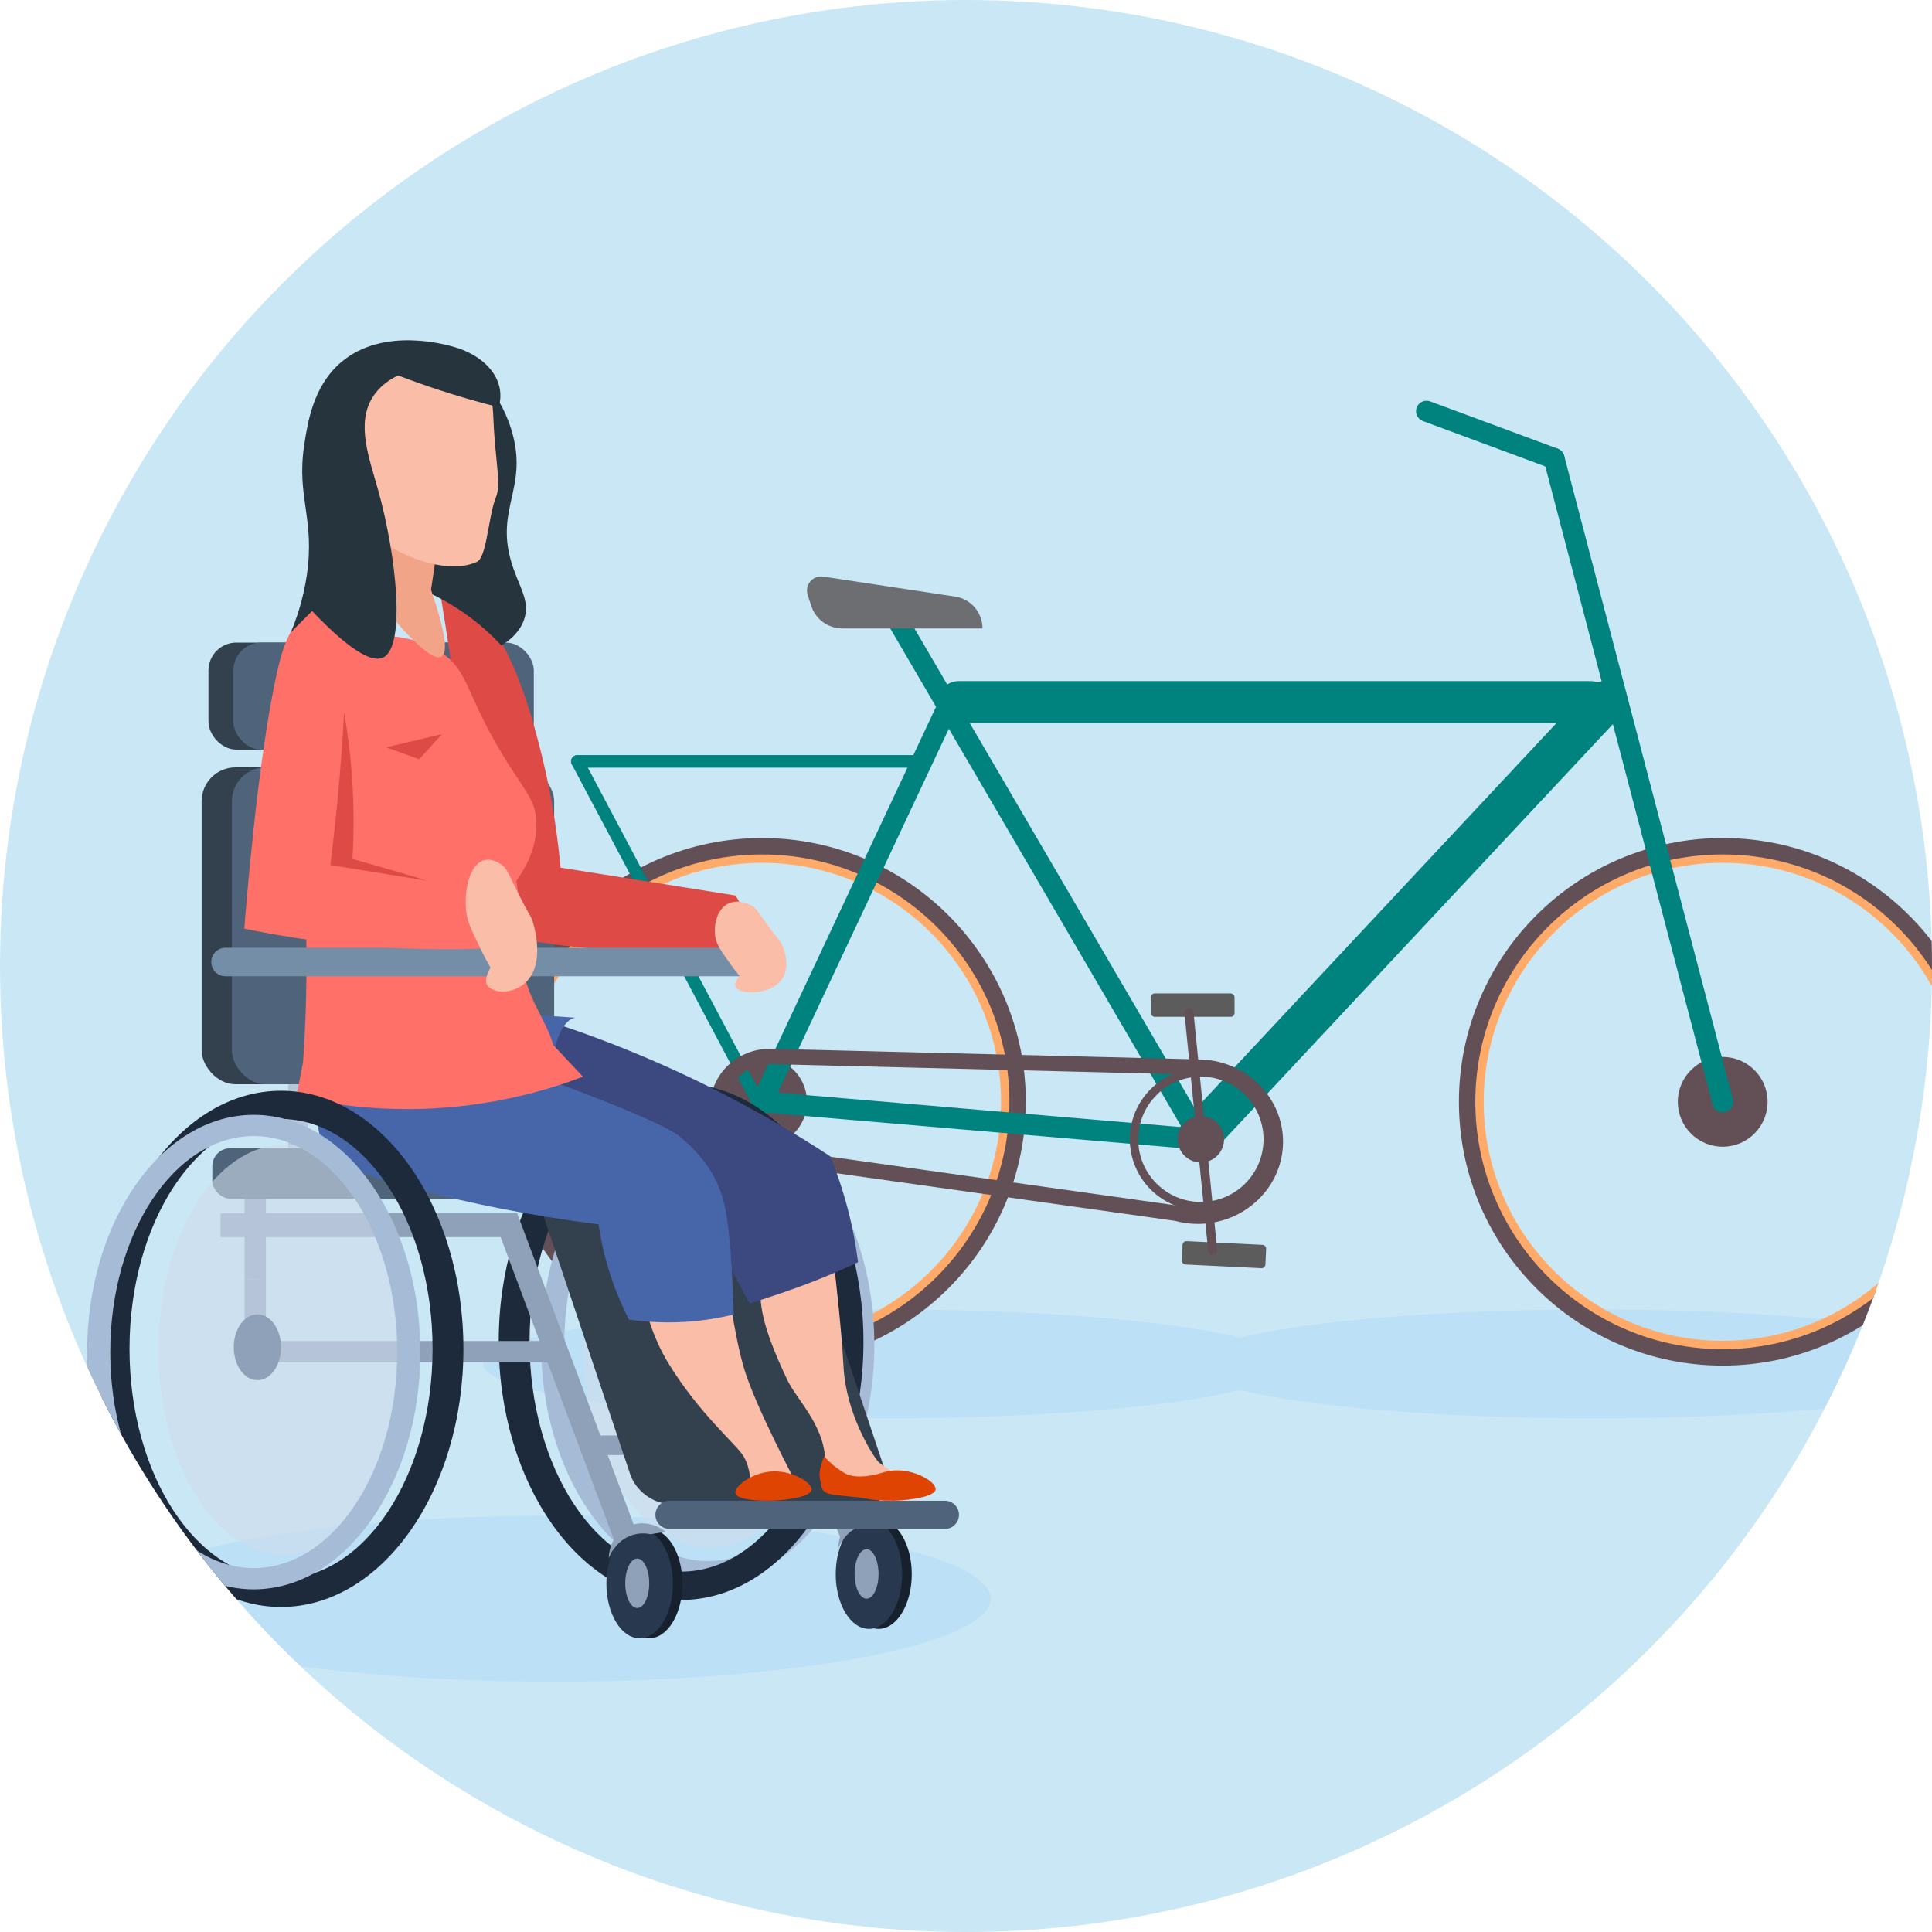 <?xml version="1.0" encoding="UTF-8"?>
<svg preserveAspectRatio="xMidYMid slice" width="200px" height="200px" xmlns="http://www.w3.org/2000/svg" xmlns:xlink="http://www.w3.org/1999/xlink" viewBox="0 0 300 300">
  <defs>
    <style>
      .cls-1 {
        fill: #e04403;
      }

      .cls-2 {
        fill: #748ea8;
      }

      .cls-3 {
        fill: #26343d;
      }

      .cls-4 {
        fill: #33414f;
      }

      .cls-5 {
        fill: #cae7f5;
      }

      .cls-6 {
        fill: #3c4981;
      }

      .cls-7 {
        fill: #a6bcd6;
      }

      .cls-8 {
        fill: #27384f;
      }

      .cls-9 {
        fill: none;
      }

      .cls-10 {
        fill: #f2a488;
      }

      .cls-11 {
        fill: #4666a9;
      }

      .cls-12 {
        fill: #17212e;
      }

      .cls-13 {
        fill: #de4a46;
      }

      .cls-14 {
        fill: #00827e;
      }

      .cls-15 {
        fill: #ff7068;
      }

      .cls-16 {
        fill: #4f647a;
      }

      .cls-17 {
        fill: #ffaa69;
      }

      .cls-18 {
        fill: #fabea8;
      }

      .cls-19 {
        fill: #8a5139;
      }

      .cls-20 {
        fill: #3fa9f5;
        opacity: .1;
      }

      .cls-21 {
        fill: #6d6e71;
      }

      .cls-22 {
        fill: #1d2a3b;
      }

      .cls-23 {
        fill: #8ea1b8;
      }

      .cls-24 {
        fill: #5c5c5c;
      }

      .cls-25 {
        fill: #cedced;
        opacity: .6;
      }

      .cls-26 {
        fill: #634f56;
      }

      .cls-27 {
        fill: #b4c7db;
      }

      .cls-28 {
        clip-path: url(#clippath);
      }
    </style>
    <clipPath id="clippath">
      <circle class="cls-9" cx="150" cy="150" r="150"></circle>
    </clipPath>
  </defs>
  <g id="Background">
    <circle class="cls-5" cx="150" cy="150" r="150"></circle>
  </g>
  <g id="Layer_1" data-name="Layer 1">
    <g class="cls-28">
      <path class="cls-20" d="M247.47,203.33c-23.66,0-44.26,1.77-54.91,4.38-10.65-2.61-31.24-4.38-54.91-4.38-34.59,0-62.63,3.78-62.63,8.45s28.04,8.45,62.63,8.45c23.66,0,44.26-1.77,54.91-4.38,10.65,2.61,31.24,4.38,54.91,4.38,34.59,0,62.63-3.78,62.63-8.45s-28.04-8.45-62.63-8.45Z"></path>
      <ellipse class="cls-20" cx="86.05" cy="248.24" rx="67.78" ry="12.89"></ellipse>
      <g>
        <rect class="cls-24" x="178.7" y="154.27" width="13" height="3.63" rx=".59" ry=".59" transform="translate(370.4 312.16) rotate(180)"></rect>
        <path class="cls-26" d="M125.3,171.09c0,3.85-3.12,6.97-6.97,6.97s-6.97-3.12-6.97-6.97,3.12-6.97,6.97-6.97,6.97,3.12,6.97,6.97Z"></path>
        <path class="cls-26" d="M118.33,212.05c-22.59,0-40.96-18.37-40.96-40.96s18.37-40.96,40.96-40.96,40.96,18.37,40.96,40.96-18.37,40.96-40.96,40.96ZM118.33,133.38c-20.79,0-37.71,16.92-37.71,37.71s16.92,37.71,37.71,37.71,37.71-16.92,37.71-37.71-16.92-37.71-37.71-37.71Z"></path>
        <path class="cls-17" d="M118.33,209.5c-21.18,0-38.41-17.23-38.41-38.41s17.23-38.41,38.41-38.41,38.41,17.23,38.41,38.41-17.23,38.41-38.41,38.41ZM118.33,133.98c-20.46,0-37.11,16.65-37.11,37.11s16.65,37.11,37.11,37.11,37.11-16.65,37.11-37.11-16.65-37.11-37.11-37.11Z"></path>
        <path class="cls-14" d="M186.47,178.53s-.09,0-.14,0l-68.14-5.82c-.89-.08-1.56-.86-1.48-1.76.08-.89.86-1.55,1.76-1.48l68.14,5.82c.89.08,1.56.86,1.48,1.76-.07.85-.78,1.49-1.62,1.49Z"></path>
        <path class="cls-14" d="M186.47,178.53c-.56,0-1.1-.29-1.41-.81l-46.96-80.37c-.45-.78-.19-1.77.58-2.22.78-.45,1.77-.19,2.22.58l46.96,80.37c.45.78.19,1.77-.58,2.22-.26.15-.54.22-.82.22Z"></path>
        <path class="cls-14" d="M186.25,179.57c-.8,0-1.59-.29-2.22-.88-1.31-1.23-1.38-3.29-.15-4.6l62.95-67.31c1.23-1.31,3.29-1.38,4.6-.15,1.31,1.23,1.38,3.29.15,4.6l-62.95,67.31c-.64.68-1.51,1.03-2.38,1.03Z"></path>
        <path class="cls-26" d="M267.5,212.05c-22.59,0-40.96-18.37-40.96-40.96s18.37-40.96,40.96-40.96,40.96,18.37,40.96,40.96-18.37,40.96-40.96,40.96ZM267.5,133.38c-20.79,0-37.71,16.92-37.71,37.71s16.92,37.71,37.71,37.71,37.71-16.92,37.71-37.71-16.92-37.71-37.71-37.71Z"></path>
        <path class="cls-17" d="M267.5,209.5c-21.18,0-38.41-17.23-38.41-38.41s17.23-38.41,38.41-38.41,38.41,17.23,38.41,38.41-17.23,38.41-38.41,38.41ZM267.5,133.98c-20.46,0-37.11,16.65-37.11,37.11s16.65,37.11,37.11,37.11,37.11-16.65,37.11-37.11-16.65-37.11-37.11-37.11Z"></path>
        <path class="cls-26" d="M274.47,171.09c0,3.85-3.12,6.97-6.97,6.97s-6.97-3.12-6.97-6.97,3.12-6.97,6.97-6.97,6.97,3.12,6.97,6.97Z"></path>
        <path class="cls-26" d="M186.47,187.94c-6.08,0-11.03-4.95-11.03-11.03s4.95-11.03,11.03-11.03,11.03,4.95,11.03,11.03-4.95,11.03-11.03,11.03ZM186.47,167.18c-5.36,0-9.73,4.36-9.73,9.73s4.36,9.73,9.73,9.73,9.73-4.36,9.73-9.73-4.36-9.73-9.73-9.73Z"></path>
        <path class="cls-26" d="M190.07,176.91c0,1.99-1.61,3.6-3.6,3.6s-3.6-1.61-3.6-3.6,1.61-3.6,3.6-3.6,3.6,1.61,3.6,3.6Z"></path>
        <path class="cls-14" d="M267.5,172.72c-.72,0-1.38-.48-1.57-1.21l-26.19-99.9c-.23-.87.29-1.76,1.16-1.98.87-.23,1.76.29,1.99,1.16l26.19,99.9c.23.87-.29,1.76-1.16,1.98-.14.04-.28.05-.41.05Z"></path>
        <path class="cls-14" d="M246.92,112.26h-98.06c-1.8,0-3.25-1.46-3.25-3.25s1.46-3.25,3.25-3.25h98.06c1.8,0,3.25,1.46,3.25,3.25s-1.46,3.25-3.25,3.25Z"></path>
        <path class="cls-14" d="M118.33,172.72c-.23,0-.47-.05-.69-.15-.81-.38-1.16-1.35-.78-2.16l28.85-61.43c.38-.81,1.35-1.16,2.16-.78.81.38,1.16,1.35.78,2.16l-28.85,61.43c-.28.59-.86.94-1.47.94Z"></path>
        <path class="cls-14" d="M117.7,172.1c-.35,0-.69-.19-.86-.52l-28.05-52.89c-.25-.48-.07-1.07.41-1.32.48-.25,1.07-.07,1.32.4l28.05,52.89c.25.48.07,1.07-.4,1.32-.15.08-.3.11-.46.11Z"></path>
        <path class="cls-14" d="M143.15,119.21h-53.5c-.54,0-.98-.44-.98-.98s.44-.98.98-.98h53.5c.54,0,.98.44.98.98s-.44.98-.98.98Z"></path>
        <path class="cls-21" d="M125.41,92.37l.56,1.71c.68,2.09,2.63,3.5,4.82,3.5h21.77c0-2.47-1.8-4.57-4.24-4.94l-20.49-3.11c-1.61-.25-2.92,1.3-2.41,2.85Z"></path>
        <path class="cls-14" d="M241.31,72.82c-.19,0-.38-.03-.56-.1l-19.81-7.34c-.84-.31-1.27-1.25-.96-2.09.31-.84,1.25-1.27,2.09-.96l19.81,7.34c.84.31,1.27,1.25.96,2.09-.24.66-.86,1.06-1.52,1.06Z"></path>
        <path class="cls-19" d="M182.66,158.52s-.2,0-.39,0c.1,0,.22,0,.39,0Z"></path>
        <rect class="cls-24" x="183.57" y="192.99" width="13" height="3.63" rx=".59" ry=".59" transform="translate(370.42 398.65) rotate(-177.21)"></rect>
        <path class="cls-26" d="M184.7,156.62c.33.03.6.29.63.63l3.67,36.79c.04.38-.24.73-.63.77-.39.04-.73-.24-.77-.63l-3.67-36.79c-.04-.38.24-.73.63-.77.04,0,.09,0,.13,0Z"></path>
        <path class="cls-26" d="M186.06,164.5s-66.5-1.65-66.5-1.65c-5.11,0-9.28,4.02-9.28,8.95s4.16,8.95,9.28,8.95c.06,0,.12,0,.18,0l62.7,8.82c1.17.32,2.36.48,3.55.48,7.3,0,13.24-5.73,13.24-12.77s-5.94-12.77-13.17-12.77ZM186,187.65c-1.05,0-2.07-.15-3.03-.43l-63.11-8.88c-.1,0-.19.01-.29.01-3.75,0-6.79-2.93-6.79-6.56s3.04-6.56,6.79-6.56l66.43,1.65c5.93,0,10.75,4.66,10.75,10.38s-4.82,10.38-10.75,10.38Z"></path>
      </g>
      <g>
        <rect class="cls-23" x="128.37" y="226.34" width="3.7" height="13.39" transform="translate(-76.95 64.68) rotate(-21.7)"></rect>
        <path class="cls-23" d="M41.29,182.79h-3.32v15.92c1.11-.06,2.21-.11,3.32-.14v-15.78Z"></path>
        <ellipse class="cls-25" cx="110.17" cy="208.48" rx="19.62" ry="31.84"></ellipse>
        <path class="cls-7" d="M109.9,245.69c-14.27,0-25.87-16.52-25.87-36.84s11.61-36.84,25.87-36.84,25.87,16.52,25.87,36.84-11.61,36.84-25.87,36.84ZM109.9,175.31c-12.28,0-22.28,15.05-22.28,33.54s9.99,33.54,22.28,33.54,22.28-15.05,22.28-33.54-9.99-33.54-22.28-33.54Z"></path>
        <path class="cls-22" d="M105.76,248.44c-15.62,0-28.32-17.98-28.32-40.08s12.7-40.08,28.32-40.08,28.32,17.98,28.32,40.08-12.7,40.08-28.32,40.08ZM105.76,172.66c-12.97,0-23.53,16.01-23.53,35.69s10.55,35.69,23.53,35.69,23.53-16.01,23.53-35.69-10.55-35.69-23.53-35.69Z"></path>
        <path class="cls-23" d="M128.87,225.94h-35.66c-.84,0-1.52-.68-1.52-1.52h0c0-.84.68-1.52,1.52-1.52h35.66c.84,0,1.52.68,1.52,1.52h0c0,.84-.68,1.52-1.52,1.52Z"></path>
        <rect class="cls-4" x="32.37" y="99.78" width="46.65" height="16.62" rx="4.33" ry="4.33"></rect>
        <rect class="cls-16" x="36.24" y="99.78" width="46.65" height="16.62" rx="4.33" ry="4.33"></rect>
        <g>
          <rect class="cls-27" x="71.11" y="165.58" width="3.06" height="13.82"></rect>
          <rect class="cls-27" x="44.76" y="165.58" width="3.06" height="13.82"></rect>
          <rect class="cls-4" x="31.31" y="119.16" width="50.04" height="49.2" rx="5.25" ry="5.25"></rect>
          <rect class="cls-16" x="36.01" y="119.16" width="50.04" height="49.2" rx="5.25" ry="5.25"></rect>
          <rect class="cls-4" x="49.19" y="120.72" width="1.11" height="45.62"></rect>
          <rect class="cls-4" x="74.26" y="120.72" width="1.11" height="45.62"></rect>
          <rect class="cls-16" x="32.97" y="178.3" width="65.8" height="7.82" rx="2.76" ry="2.76"></rect>
        </g>
        <path class="cls-4" d="M134.62,233.51h-30.67c-2.51,0-5.23-2.04-6.08-4.55l-13.43-40.02c-.84-2.51.51-4.55,3.02-4.55h30.67c2.51,0,5.23,2.04,6.08,4.55l13.43,40.02c.84,2.51-.51,4.55-3.02,4.55Z"></path>
        <path class="cls-13" d="M68.29,91.59c.66,4.07,1.3,8.18,1.91,12.33,2.07,13.94,3.76,27.58,5.14,40.89,2.58.53,5.25,1.02,8.01,1.44,10.67,1.63,20.57,1.98,29.39,1.64.31-.21,2.33-1.62,2.67-4.32.31-2.44-.97-4.18-1.23-4.52-9.04-1.44-18.08-2.88-27.13-4.32-.67-7.11-1.84-12.98-2.88-17.26-4.29-17.72-8.91-21.84-11.15-23.43-1.85-1.31-3.59-2.05-4.74-2.47Z"></path>
        <path class="cls-23" d="M41.29,208.23v-9.66c-1.11.03-2.21.08-3.32.14v11.18c0,.92.74,1.66,1.66,1.66h47.03v-3.32h-45.37Z"></path>
        <ellipse class="cls-12" cx="136.42" cy="244.44" rx="5.16" ry="8.49"></ellipse>
        <ellipse class="cls-8" cx="134.93" cy="244.44" rx="5.16" ry="8.49"></ellipse>
        <path class="cls-23" d="M136.42,244.4c0,2.12-.83,3.84-1.86,3.84s-1.86-1.72-1.86-3.84.83-3.84,1.86-3.84,1.86,1.72,1.86,3.84Z"></path>
        <path class="cls-23" d="M138.98,236.41c-.78.12-1.56.25-2.34.37-.58-.12-1.69-.26-2.93.16-2.49.84-3.43,3.2-3.57,3.57,0-.21.03-3.05,2.34-4.58,1.91-1.26,4.57-1.09,6.5.48Z"></path>
        <polygon class="cls-23" points="96.21 241.43 99.68 240.14 80.31 188.4 34.24 188.4 34.24 192.1 77.74 192.1 96.21 241.43"></polygon>
        <ellipse class="cls-12" cx="100.81" cy="245.9" rx="5.16" ry="8.49"></ellipse>
        <ellipse class="cls-8" cx="99.32" cy="245.9" rx="5.16" ry="8.49"></ellipse>
        <path class="cls-23" d="M100.81,245.85c0,2.12-.83,3.84-1.86,3.84s-1.86-1.72-1.86-3.84.83-3.84,1.86-3.84,1.86,1.72,1.86,3.84Z"></path>
        <path class="cls-23" d="M103.37,237.86c-.78.12-1.56.25-2.34.37-.58-.12-1.69-.26-2.93.16-2.49.84-3.43,3.2-3.57,3.57,0-.21.03-3.05,2.34-4.58,1.91-1.26,4.57-1.09,6.5.48Z"></path>
        <path class="cls-16" d="M146.72,237.41h-42.76c-1.21,0-2.19-.98-2.19-2.19h0c0-1.21.98-2.19,2.19-2.19h42.76c1.21,0,2.19.98,2.19,2.19h0c0,1.21-.98,2.19-2.19,2.19Z"></path>
        <path class="cls-18" d="M98.77,193.48s.12,10.19,4.99,18.16,10.55,12.59,11.7,14.49,1.18,4.79,1.18,4.79h7.32s-6.77-12.62-8.51-18.72c-1.73-6.1-1.95-11.79-3.28-13.49s-8.44-15.2-13.41-5.24Z"></path>
        <path class="cls-1" d="M126.02,231.36c.19-1.04-2.78-2.91-5.78-2.89-3.32.02-6.32,2.37-6.04,3.41.49,1.82,11.47,1.35,11.82-.53Z"></path>
        <path class="cls-18" d="M129.55,196.74s1.11,9.26,1.43,15.43c.38,7.38,4.45,13.65,5.29,14.68s6.18,3.91,6.18,3.91c0,0-.98,1.35-2.9,1.5-1.92.15-10.34-.84-10.34-.84,0,0-1.45-.32-1.14-2.92.77-6.5-4.23-10.86-5.82-14.23-4.01-8.49-4.41-11.83-4.11-15.52s11.41-1.99,11.41-1.99Z"></path>
        <path class="cls-1" d="M145.27,231.3c.2-1.07-2.88-3.01-5.97-2.99-.89,0-1.75.17-2.54.44h0s-3.56,1.16-5.6,0c-2.04-1.16-3.16-2.63-3.16-2.63,0,0-1,2.05-.67,3.51.33,1.46-.06,2.24,2.62,2.54,1.07.12,2.68.28,4.23.43,1.05.32,2.69.45,4.41.42.07,0,.12.01.12.01h0c3.11-.09,6.38-.7,6.58-1.73Z"></path>
        <path class="cls-6" d="M74.17,156.4c3.05.53,6.1,1.05,9.14,1.58,8.33,2.6,17.81,6.22,27.87,11.31,6.62,3.35,12.54,6.85,17.75,10.27.94,2.32,1.88,5,2.67,8.01.81,3.07,1.32,5.91,1.64,8.43-4.77,2.24-8.91,3.78-12.02,4.83-1.68.57-3.27,1.1-4.83,1.57l-9.2-17.23-27.91-8.53s-10.52-5.41-11.07-11.06,5.96-9.18,5.96-9.18Z"></path>
        <path class="cls-11" d="M89.37,158.04s-2.16-.1-3.31,5.15c-.39,1.75-2.44,3.93-2.44,3.93,0,0,19.16,6.87,22.15,9.52,2.99,2.66,5.43,5.43,6.64,10.08,1.22,4.65,1.52,17.39,1.52,17.39-2.78.67-5.61,1.12-8.86,1.21-3.1.09-5.67-.17-7.4-.41-1.2-2.34-2.45-5.25-3.43-8.69-.62-2.2-1.03-4.26-1.3-6.11-11.31-1.42-20.51-3.44-27.13-5.14-10.91-2.8-14.46-4.65-15.9-8.01-1.22-2.84-.45-6.58,1.16-14.04.87-4.03,1.82-7.32,2.53-9.6,7.25,1.25,14.5,2.51,21.75,3.76l14,.95Z"></path>
        <path class="cls-2" d="M118.58,151.59h-41.36c-1.22,0-2.21-.99-2.21-2.21h0c0-1.22.99-2.21,2.21-2.21h41.36c1.22,0,2.21.99,2.21,2.21h0c0,1.22-.99,2.21-2.21,2.21Z"></path>
        <path class="cls-3" d="M76.2,60.36c1.03,1.41,2.63,3.94,3.49,7.4,2.01,8.08-2.55,11.25-.41,19.11,1.12,4.12,3.21,6.32,2.06,9.45-.72,1.95-2.3,3.18-3.49,3.9-1.21-1.3-2.7-2.72-4.52-4.11-2.99-2.29-5.89-3.76-8.22-4.73.05-2.51.28-5.27.82-8.22,1.9-10.36,6.65-18.07,10.27-22.81Z"></path>
        <path class="cls-15" d="M60.42,98.77c-3.2-.14-7.57.22-10.81,3.05-6.4,5.6-2.92,17.58-2.15,39.89.34,9.81-.03,17.88-.4,23.22-.34,1.78-.69,3.56-1.03,5.34,5.23,1.2,12.49,2.29,21.1,1.85,9.94-.51,17.96-2.87,23.39-4.93-1.54-1.64-3.08-3.29-4.62-4.93-.85-3.18-3.47-6.72-4.26-10.08-1.26-5.39-.55-10.36-1.46-15.4,1.53-2.14,3.36-5.49,3.08-9.45-.23-3.35-1.78-4.45-5.18-10.06-6.01-9.91-5.26-13.41-10.06-16.24-2.93-1.73-5.83-2.15-7.6-2.26Z"></path>
        <path class="cls-13" d="M53.19,109.32c.5,2.63.93,5.46,1.23,8.48.58,5.75.58,10.99.31,15.57,12.86,3.64,19.23,5.69,19.11,6.16-.13.52-8.04-.87-23.73-4.16,1.03-8.68,2.05-17.36,3.08-26.05Z"></path>
        <path class="cls-2" d="M76.38,151.59h-41.36c-1.22,0-2.21-.99-2.21-2.21h0c0-1.22.99-2.21,2.21-2.21h41.36c1.22,0,2.21.99,2.21,2.21h0c0,1.22-.99,2.21-2.21,2.21Z"></path>
        <path class="cls-15" d="M53.97,92.21c-1.23.1-2.98.41-4.73,1.44-4.11,2.43-5.42,7.24-6.16,10.48-3.13,13.69-5.01,38.36-5.14,40.07,2.58.53,5.25,1.02,8.01,1.44,10.67,1.63,20.57,1.98,29.39,1.64.31-.21,2.33-1.62,2.67-4.32.31-2.44-.97-4.18-1.23-4.52-8.49-1.37-16.99-2.74-25.48-4.11.55-4.45,1.04-9.04,1.44-13.77.84-9.96,1.21-19.43,1.23-28.36Z"></path>
        <path class="cls-10" d="M55.13,74.06c.77,2.82,1.49,6.01,2.03,9.53.49,3.2.76,6.18.89,8.88,5.72,7.06,9.22,10.22,10.49,9.49,1.09-.62.55-4.08-1.61-10.38.66-4.41,1.33-8.82,1.99-13.23-4.6-1.43-9.19-2.87-13.79-4.3Z"></path>
        <path class="cls-18" d="M74.46,133.91c1.62-1.09,3.4.33,3.54.45.76.63.94,1.25,2.31,4.03,2.02,4.08,2.12,3.73,2.47,4.92.18.6,1.35,4.65,0,7.61-1.74,3.82-6.67,3.58-7.24,1.79-.22-.7.19-1.69.62-2.46-.39-.69-.94-1.67-1.54-2.91-1.28-2.63-1.92-3.94-2.16-5.37-.44-2.67.08-6.75,2-8.05Z"></path>
        <path class="cls-18" d="M113.14,140.29c1.62-.75,3.4.23,3.54.31.76.43.94.86,2.31,2.77,2.02,2.81,2.12,2.57,2.47,3.39.18.42,1.35,3.2,0,5.24-1.74,2.63-6.67,2.47-7.24,1.23-.22-.48.19-1.16.62-1.7-.39-.47-.94-1.15-1.54-2-1.28-1.81-1.92-2.72-2.16-3.7-.44-1.84.08-4.65,2-5.55Z"></path>
        <path class="cls-18" d="M53.5,74.02c.48,2.36,1.15,5.62,3.87,8.48,2.7,2.84,11.42,7.15,16.68,4.75,1.38-.63,1.72-5.8,2.59-8.94.5-1.8,1.05-1.38.44-7.13-.79-7.42-.16-8.05-1.25-10.13-1.54-2.93-4.64-5.18-8.05-5.86-5.19-1.03-10.01,1.81-12.54,5.17-3.56,4.74-2.41,10.34-1.74,13.65Z"></path>
        <path class="cls-3" d="M61.82,58.3c-1.17.56-2.78,1.54-3.9,3.29-2.69,4.18-.58,9.54.82,14.59,2.79,9.99,4.3,24.04.82,25.89-1.3.69-4.13.11-11.1-7.19-1.1,1.1-2.19,2.19-3.29,3.29.81-1.94,1.9-4.99,2.47-8.84,1.3-8.84-1.62-12.08-.41-20.14.54-3.59,1.39-9.24,5.75-12.95,6.62-5.61,16.53-2.68,17.88-2.26,3.66,1.14,6.35,3.62,6.78,6.58.1.65.12,1.56-.21,2.67-2.94-.74-6.03-1.62-9.25-2.67-2.22-.73-4.35-1.49-6.37-2.26Z"></path>
        <path class="cls-13" d="M59.97,116.05c2.88-.68,5.75-1.37,8.63-2.05-1.16,1.3-2.33,2.6-3.49,3.9-1.71-.62-3.42-1.23-5.14-1.85Z"></path>
        <g>
          <ellipse class="cls-25" cx="44.23" cy="209.58" rx="19.62" ry="31.84"></ellipse>
          <path class="cls-22" d="M43.64,249.53c-15.62,0-28.32-17.98-28.32-40.08s12.7-40.08,28.32-40.08,28.32,17.98,28.32,40.08-12.7,40.08-28.32,40.08ZM43.64,173.76c-12.97,0-23.53,16.01-23.53,35.69s10.55,35.69,23.53,35.69,23.53-16.01,23.53-35.69-10.55-35.69-23.53-35.69Z"></path>
          <path class="cls-7" d="M39.4,246.79c-14.27,0-25.87-16.52-25.87-36.84s11.61-36.84,25.87-36.84,25.87,16.52,25.87,36.84-11.61,36.84-25.87,36.84ZM39.4,176.41c-12.28,0-22.28,15.05-22.28,33.54s9.99,33.54,22.28,33.54,22.28-15.05,22.28-33.54-9.99-33.54-22.28-33.54Z"></path>
          <path class="cls-23" d="M43.64,209.2c0,2.82-1.64,5.11-3.67,5.11s-3.67-2.29-3.67-5.11,1.64-5.11,3.67-5.11,3.67,2.29,3.67,5.11Z"></path>
        </g>
      </g>
    </g>
  </g>
</svg>
